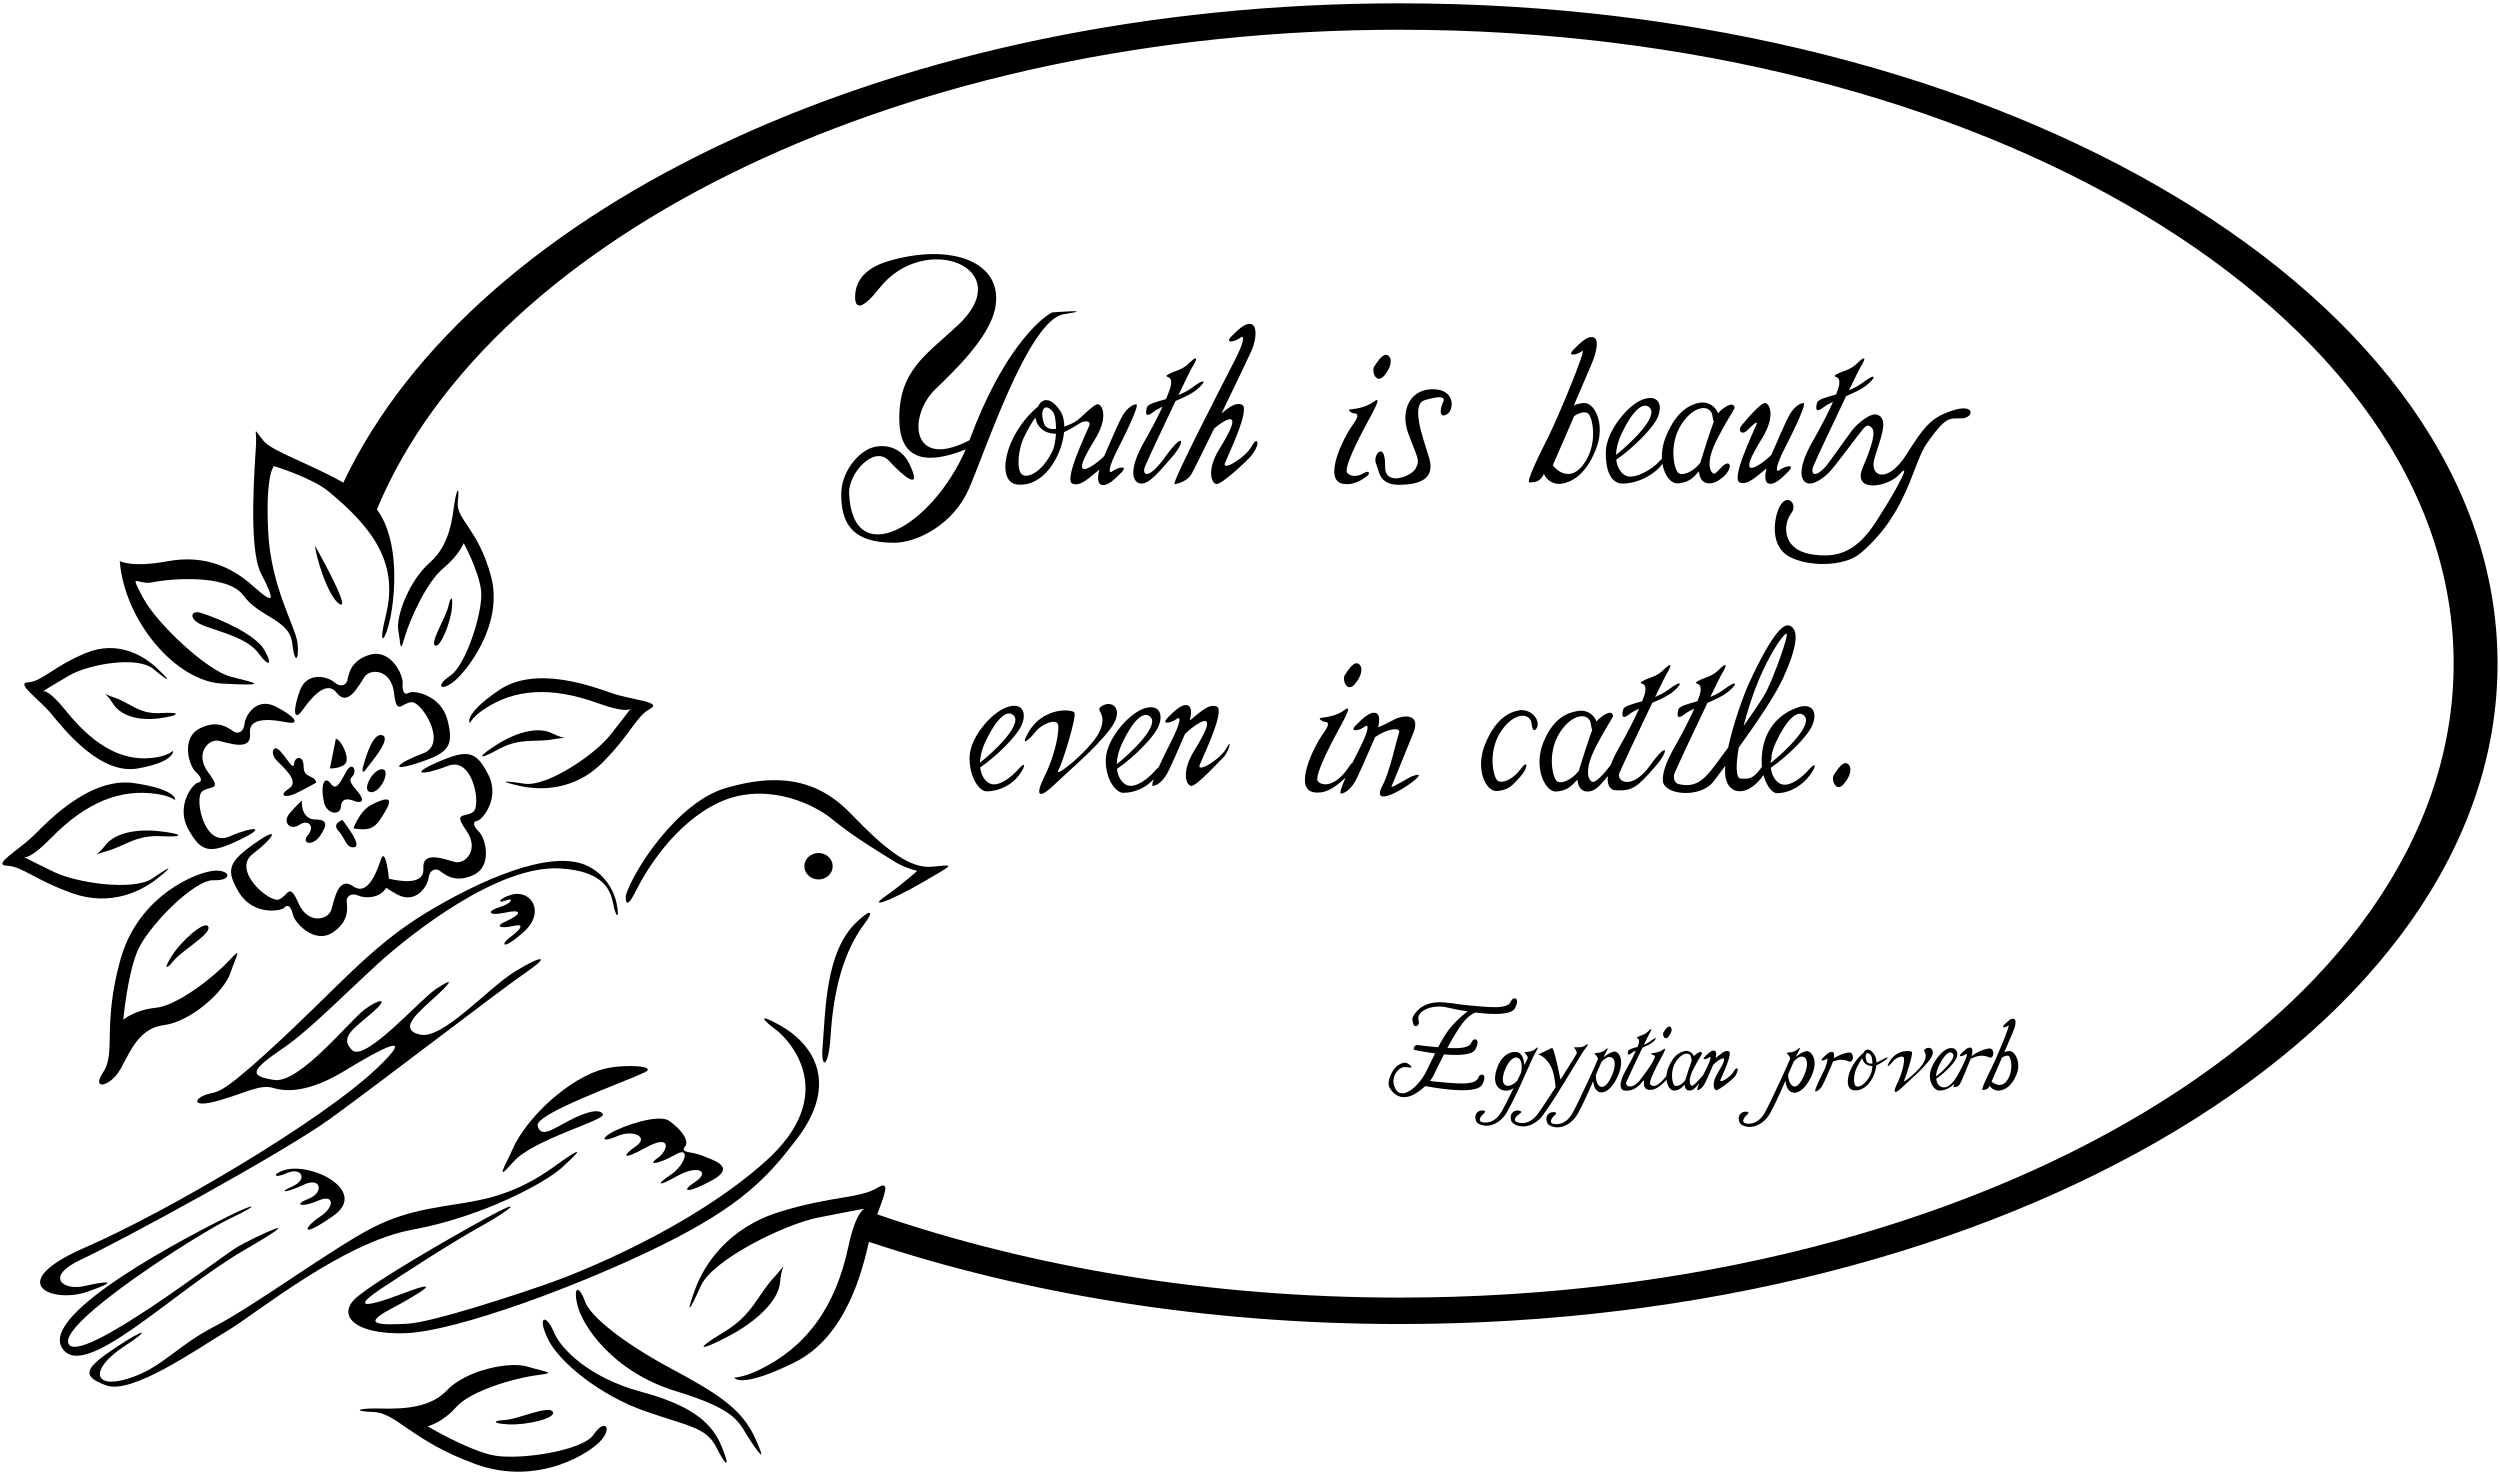 <?xml version="1.0" encoding="UTF-8"?>
<svg xmlns="http://www.w3.org/2000/svg" xmlns:xlink="http://www.w3.org/1999/xlink" width="514pt" height="303pt" viewBox="0 0 514 303" version="1.1">
<g id="surface1">
<path style=" stroke:none;fill-rule:nonzero;fill:rgb(0%,0%,0%);fill-opacity:1;" d="M 10.625 146.863 C 13.297 150.098 20.652 159.371 28.34 157.996 C 36.031 156.625 35.59 154.355 35.59 154.355 C 35.59 154.355 34.656 155.242 32.461 155.652 C 25.934 156.879 19.816 153.914 13.613 146.211 C 10.133 141.891 9.031 142.031 8.809 142.133 C 9.07 141.969 10.598 141.008 14.195 138.898 C 18.18 136.566 28.246 134.797 31.543 137.543 C 34.84 140.289 35.457 140.438 32.445 137.539 C 29.57 134.77 24.18 131.539 17.59 134.285 C 11 137.035 8.566 140.137 5.82 140.273 C 3.074 140.41 7.953 143.633 10.625 146.863 "/>
<path style=" stroke:none;fill-rule:nonzero;fill:rgb(0%,0%,0%);fill-opacity:1;" d="M 33.082 146.609 C 28.551 146.887 26.871 144.539 23.398 143.383 C 20.652 142.469 21.586 142.059 23.23 144.664 C 24.879 147.273 28.645 148.227 32.734 147.688 C 36.824 147.152 37.613 146.336 33.082 146.609 "/>
<path style=" stroke:none;fill-rule:nonzero;fill:rgb(0%,0%,0%);fill-opacity:1;" d="M 32.367 180.613 C 35.859 177.836 35.145 177.98 31.316 180.609 C 27.488 183.242 15.793 181.547 11.168 179.309 C 6.988 177.289 5.215 176.371 4.91 176.211 C 5.168 176.312 6.445 176.441 10.488 172.305 C 17.695 164.922 24.801 162.086 32.383 163.258 C 34.934 163.652 36.02 164.5 36.02 164.5 C 36.02 164.5 36.531 162.328 27.598 161.012 C 18.664 159.695 10.125 168.578 7.02 171.68 C 3.914 174.777 -1.754 177.863 1.438 177.992 C 4.629 178.125 7.453 181.098 15.109 183.73 C 22.766 186.359 29.027 183.266 32.367 180.613 "/>
<path style=" stroke:none;fill-rule:nonzero;fill:rgb(0%,0%,0%);fill-opacity:1;" d="M 32.699 170.891 C 27.949 170.375 23.578 171.285 21.664 173.785 C 19.75 176.285 18.668 175.891 21.855 175.016 C 25.891 173.906 27.84 171.66 33.105 171.922 C 38.367 172.184 37.449 171.402 32.699 170.891 "/>
<path style=" stroke:none;fill-rule:nonzero;fill:rgb(0%,0%,0%);fill-opacity:1;" d="M 125.816 142.52 C 121.676 141.078 110.121 136.789 102.648 141.859 C 95.176 146.926 96.582 148.66 96.582 148.66 C 96.582 148.66 97.191 147.426 99.316 145.961 C 105.633 141.609 113.266 141.078 122.965 144.59 C 128.406 146.562 129.5 145.887 129.688 145.684 C 129.484 145.961 128.285 147.555 125.402 151.195 C 122.207 155.219 112.414 161.832 107.82 161.125 C 103.23 160.422 102.523 160.602 106.875 161.586 C 111.035 162.52 118.02 162.586 123.77 156.887 C 129.523 151.188 130.773 147.285 133.59 145.777 C 136.406 144.273 129.961 143.961 125.816 142.52 "/>
<path style=" stroke:none;fill-rule:nonzero;fill:rgb(0%,0%,0%);fill-opacity:1;" d="M 113.91 151.973 C 117.16 151.379 116.355 152.199 113.547 150.781 C 110.734 149.363 106.402 150.445 102.348 152.973 C 98.293 155.5 97.809 156.605 102.434 154.078 C 107.059 151.555 109.789 152.73 113.91 151.973 "/>
<path style=" stroke:none;fill-rule:nonzero;fill:rgb(0%,0%,0%);fill-opacity:1;" d="M 54.293 133.543 C 52.508 130.523 45.621 127.367 41.25 125.992 C 39.227 125.355 38.418 127.41 42.266 128.785 C 46.109 130.16 51 131.348 53.195 134.367 C 55.395 137.391 56.082 136.566 54.293 133.543 "/>
<path style=" stroke:none;fill-rule:nonzero;fill:rgb(0%,0%,0%);fill-opacity:1;" d="M 69.848 124.203 C 72.32 125.578 64.805 112.258 64.805 112.258 C 64.719 113.633 67.375 122.832 69.848 124.203 "/>
<path style=" stroke:none;fill-rule:nonzero;fill:rgb(0%,0%,0%);fill-opacity:1;" d="M 92.195 124.617 C 91.719 126.84 88.352 132.172 89.449 132.719 C 90.547 133.27 92.629 127.973 92.906 125.09 C 93.18 122.207 92.609 122.695 92.195 124.617 "/>
<path style=" stroke:none;fill-rule:nonzero;fill:rgb(0%,0%,0%);fill-opacity:1;" d="M 93.434 103.469 C 93.02 106.215 92.609 111.977 88.352 115.684 C 84.094 119.391 81.344 126.816 81.895 129.699 C 82.441 132.586 82.203 134.461 83.148 131.188 C 84.309 127.172 87.777 119.645 91.07 116.898 C 94.367 114.152 95.344 111.676 95.344 111.676 C 95.344 111.676 98.438 117.328 98.914 121.453 C 99.391 125.574 95.832 136.723 92.609 138.902 C 89.383 141.086 90.688 142.195 93.293 140.137 C 95.906 138.074 103.578 128.457 100.973 118.57 C 98.363 108.684 93.711 106.848 94.125 103.141 C 94.535 99.434 93.844 100.723 93.434 103.469 "/>
<path style=" stroke:none;fill-rule:nonzero;fill:rgb(0%,0%,0%);fill-opacity:1;" d="M 35.398 196.414 C 33.445 199.465 34.215 199.371 35.707 197.523 C 37.43 195.387 43.426 192.074 42.836 190.559 C 42.246 189.043 37.348 193.363 35.398 196.414 "/>
<path style=" stroke:none;fill-rule:nonzero;fill:rgb(0%,0%,0%);fill-opacity:1;" d="M 24.77 197.266 C 21.043 210.609 23.832 216.465 21.273 220.34 C 18.715 224.215 22.266 223.402 24.246 220.617 C 26.23 217.836 27.812 211.539 33.582 210.789 C 39.348 210.035 46.078 203.84 47.34 200.121 C 48.605 196.402 49.922 194.465 47.18 197.41 C 43.812 201.031 36.426 206.758 32.035 207.199 C 27.645 207.641 25.352 209.66 25.352 209.66 C 25.352 209.66 26.145 200.73 28.207 195.664 C 30.27 190.598 39.898 180.832 43.891 180.977 C 47.887 181.117 47.461 178.797 44.055 179.02 C 40.645 179.238 28.496 183.926 24.77 197.266 "/>
<path style=" stroke:none;fill-rule:nonzero;fill:rgb(0%,0%,0%);fill-opacity:1;" d="M 71.09 156.871 C 71.871 155.695 70.148 152.035 69.047 151.898 L 67.828 157.996 C 67.828 157.996 70.309 158.047 71.09 156.871 "/>
<path style=" stroke:none;fill-rule:nonzero;fill:rgb(0%,0%,0%);fill-opacity:1;" d="M 78.633 151.18 C 76.711 150.492 75.27 155.449 74.723 157.371 C 74.172 159.293 74.973 158.496 74.973 158.496 C 76.211 156.848 80.555 151.867 78.633 151.18 "/>
<path style=" stroke:none;fill-rule:nonzero;fill:rgb(0%,0%,0%);fill-opacity:1;" d="M 76.164 162.863 C 78.273 163.164 80.473 158.148 78.547 158.148 C 76.625 158.148 74.242 162.59 76.164 162.863 "/>
<path style=" stroke:none;fill-rule:nonzero;fill:rgb(0%,0%,0%);fill-opacity:1;" d="M 79.344 166.582 C 81.266 163.285 78.57 164.309 76.234 165.543 C 73.902 166.781 72.672 170.312 72.672 170.312 C 76.656 171 77.422 169.879 79.344 166.582 "/>
<path style=" stroke:none;fill-rule:nonzero;fill:rgb(0%,0%,0%);fill-opacity:1;" d="M 57.648 154.469 C 56.137 152.82 55.52 154.906 56.801 156.27 C 58.082 157.637 61.758 160.617 59.422 162.129 C 57.086 163.641 58.719 164.113 60.781 163.137 C 62.848 162.16 65.016 160.902 65.016 160.902 C 64.738 159.258 62.43 160.117 62.43 157.645 C 62.43 155.172 60.605 155.484 60.469 156.996 C 60.332 158.508 59.16 156.113 57.648 154.469 "/>
<path style=" stroke:none;fill-rule:nonzero;fill:rgb(0%,0%,0%);fill-opacity:1;" d="M 59.562 167.199 C 57.914 169.121 59.754 170.828 61.539 169.594 C 63.324 168.355 64.836 169.867 63.324 171.652 C 61.812 173.438 64.258 174.09 65.77 171.895 C 67.277 169.695 67.445 168.492 64.836 168.492 C 62.227 168.492 61.906 165.504 62.109 164.578 C 62.109 164.578 61.211 165.277 59.562 167.199 "/>
<path style=" stroke:none;fill-rule:nonzero;fill:rgb(0%,0%,0%);fill-opacity:1;" d="M 69.539 170.758 C 70.898 172.195 71.184 174.469 72.832 174.191 C 74.48 173.918 71.23 169.676 70.406 168.578 C 70.406 168.578 68.176 169.32 69.539 170.758 "/>
<path style=" stroke:none;fill-rule:nonzero;fill:rgb(0%,0%,0%);fill-opacity:1;" d="M 61.641 142.023 C 60.133 146.145 60.406 148.477 62.191 146.008 C 63.406 144.32 66.891 139.422 69.227 142.445 C 71.562 145.465 73.727 140.926 74.961 139.141 C 76.199 137.355 80.457 137.629 81.004 142.438 C 81.555 147.242 82.473 144.586 84.574 144.359 C 86.676 144.133 92.215 152.965 86.996 154.887 C 81.777 156.812 79.633 158.914 85.949 156.855 C 92.266 154.797 93.383 153.422 92.012 148.066 C 90.637 142.711 84.848 141.887 84.027 142.438 C 83.203 142.984 82.652 142.297 82.789 140.512 C 82.926 138.727 80.316 133.371 76.059 134.609 C 71.805 135.844 71.668 139.004 71.391 139.965 C 71.117 140.926 69.941 141.355 68.707 140.254 C 67.469 139.156 63.152 137.902 61.641 142.023 "/>
<path style=" stroke:none;fill-rule:nonzero;fill:rgb(0%,0%,0%);fill-opacity:1;" d="M 40.648 160.934 C 39.672 161.102 36.039 165.68 38.723 170.512 C 41.41 175.344 43.168 175.57 49.168 172.723 C 55.172 169.875 52.168 169.824 47.055 172.016 C 41.945 174.211 39.895 163.988 41.574 162.707 C 43.254 161.426 45.75 162.723 42.844 158.855 C 39.938 154.988 42.84 151.859 44.965 152.309 C 47.09 152.754 51.781 154.562 51.398 150.762 C 51.016 146.961 56.914 148.121 58.957 148.508 C 61.953 149.074 60.547 147.191 56.617 145.238 C 52.688 143.289 50.414 147.168 50.273 148.812 C 50.129 150.461 48.98 150.961 48.121 150.449 C 47.262 149.941 44.988 147.742 41.047 149.773 C 37.109 151.805 38.898 157.484 40.223 158.688 C 41.551 159.891 41.625 160.766 40.648 160.934 "/>
<path style=" stroke:none;fill-rule:nonzero;fill:rgb(0%,0%,0%);fill-opacity:1;" d="M 98.137 168.754 C 99.117 168.617 102.906 164.164 100.383 159.242 C 97.863 154.324 96.113 154.035 90.02 156.68 C 83.922 159.324 86.926 159.477 92.109 157.457 C 97.289 155.438 98.996 165.727 97.273 166.949 C 95.551 168.172 93.098 166.789 95.871 170.754 C 98.648 174.719 95.641 177.746 93.531 177.227 C 91.422 176.711 86.793 174.746 87.047 178.555 C 87.281 182.066 82.328 181.188 79.961 180.672 C 79.973 180.578 79.277 173.863 78.297 176.754 C 77.629 178.719 75.742 184.43 72.621 182.227 C 69.5 180.027 68.77 185.004 68.113 187.074 C 67.457 189.145 63.309 190.137 61.367 185.703 C 59.43 181.27 59.332 184.082 57.391 184.918 C 55.449 185.75 47.555 178.941 51.977 175.566 C 56.395 172.191 57.828 169.551 52.398 173.379 C 46.969 177.207 46.305 178.848 49.191 183.562 C 52.082 188.277 57.855 187.359 58.48 186.594 C 59.105 185.824 59.836 186.32 60.227 188.066 C 60.621 189.812 64.695 194.16 68.398 191.727 C 72.102 189.293 71.305 186.234 71.281 185.234 C 71.262 184.234 72.262 183.48 73.766 184.164 C 74.973 184.715 78.098 184.77 79.41 182.512 C 80.008 182.945 80.758 183.414 81.645 183.895 C 85.508 185.98 87.91 182.18 88.105 180.539 C 88.305 178.898 89.469 178.438 90.312 178.977 C 91.156 179.516 93.352 181.789 97.359 179.895 C 101.363 177.996 99.77 172.258 98.484 171.012 C 97.199 169.766 97.156 168.887 98.137 168.754 "/>
<path style=" stroke:none;fill-rule:nonzero;fill:rgb(0%,0%,0%);fill-opacity:1;" d="M 66.566 164.766 C 67.102 167.535 69.949 167.664 70.07 165.973 C 70.191 164.281 71.16 164.039 72.73 164.645 C 74.301 165.246 75.148 164.766 73.695 162.953 C 72.246 161.141 71.52 160.535 72.488 159.566 C 73.453 158.602 72.488 156.426 71.281 158.48 C 70.07 160.535 69.227 162.832 68.016 161.141 C 66.809 159.445 65.84 161.02 66.566 164.766 "/>
<path style=" stroke:none;fill-rule:nonzero;fill:rgb(0%,0%,0%);fill-opacity:1;" d="M 171.203 178.098 C 171.203 176.594 169.898 175.379 168.289 175.379 C 166.68 175.379 165.375 176.594 165.375 178.098 C 165.375 179.598 166.68 180.816 168.289 180.816 C 169.898 180.816 171.203 179.598 171.203 178.098 "/>
<path style=" stroke:none;fill-rule:nonzero;fill:rgb(0%,0%,0%);fill-opacity:1;" d="M 149.199 162.027 C 139.312 164.914 130.27 178.867 128.672 184.078 C 128.672 184.078 128.328 187.984 130.66 183.312 C 132.996 178.645 138.762 169.309 147.688 165.051 C 156.617 160.793 166.504 164.637 171.172 168.484 C 175.84 172.328 181.336 175.488 183.668 176.996 C 186.004 178.508 188.586 179.047 188.586 179.047 C 188.586 179.047 185.73 181.664 182.02 184.277 C 178.312 186.887 182.844 185.375 189.711 181.391 C 196.578 177.41 196.164 177.785 191.633 178.199 C 187.102 178.609 182.227 174.871 174.879 167.246 C 167.535 159.625 159.09 159.145 149.199 162.027 "/>
<path style=" stroke:none;fill-rule:nonzero;fill:rgb(0%,0%,0%);fill-opacity:1;" d="M 170.762 213.113 C 171.355 203.602 173.391 195.676 177.84 189.77 C 179.699 187.301 179.109 186.719 176.09 189.605 C 169.672 195.73 169.742 207.715 169.113 215.449 C 168.754 219.844 170.348 219.707 170.762 213.113 "/>
<path style=" stroke:none;fill-rule:nonzero;fill:rgb(0%,0%,0%);fill-opacity:1;" d="M 142.93 242.992 C 139.77 245.055 141.234 245.523 146.453 242.641 C 151.672 239.754 146.18 238.383 144.258 237.559 C 142.336 236.734 139.727 237.09 140.824 235.773 C 141.918 234.457 139.664 231.844 137.527 230.418 C 135.391 228.992 128.156 231.391 125.441 233.027 C 123.664 234.098 123.797 234.949 126.953 233.574 C 130.113 232.203 133.516 233.719 130.77 235.641 C 128.023 237.562 127.613 238.801 132.859 235.91 C 138.105 233.02 137.48 236.512 135.168 238.121 C 132.855 239.73 135.551 239.297 138.836 237.395 C 142.117 235.488 140.859 239.551 137.977 241.473 C 135.09 243.395 134.801 244.285 139.195 241.812 C 143.59 239.34 146.09 240.934 142.93 242.992 "/>
<path style=" stroke:none;fill-rule:nonzero;fill:rgb(0%,0%,0%);fill-opacity:1;" d="M 132.488 220.508 C 135.418 219.113 128.363 218.754 124.383 219.715 C 117.109 221.469 108.188 229.82 105.355 236.336 C 103.984 239.492 101.461 243.516 105.582 238.844 C 109.699 234.176 124.777 230.281 123.953 229.043 C 123.129 227.809 120.203 228.699 116.801 230.504 C 113.398 232.309 111.227 233.953 110.539 231.484 C 109.855 229.012 128.391 222.461 132.488 220.508 "/>
<path style=" stroke:none;fill-rule:nonzero;fill:rgb(0%,0%,0%);fill-opacity:1;" d="M 83.148 274.113 C 93.723 273.84 119.812 264.062 136.152 255.961 C 152.496 247.855 157.805 242.078 163.828 234.18 C 172.73 222.52 167.023 214.5 160.324 210.781 C 155.379 208.031 157.035 209.875 159.504 211.699 C 162.199 213.695 172.906 224.906 157.387 238.773 C 141.867 252.645 118.84 261.738 112.992 263.793 C 107.012 265.895 89.051 271.891 83.695 272.164 C 78.34 272.438 74.168 272.434 80.074 269.277 C 85.977 266.117 92.016 262.465 82.949 265.898 C 73.887 269.328 72.895 268.57 78.594 264.801 C 84.297 261.027 92.914 255.434 99.094 252.004 C 105.273 248.57 108.141 245.934 99.902 250.465 C 91.66 255 77.652 263.102 73.398 266.672 C 69.141 270.242 72.574 274.391 83.148 274.113 "/>
<path style=" stroke:none;fill-rule:nonzero;fill:rgb(0%,0%,0%);fill-opacity:1;" d="M 138.078 281.43 C 128.328 276.211 121.363 270.719 120.266 267.559 C 119.164 264.402 117.754 264.199 118.715 268.32 C 119.676 272.438 125.887 282.027 138.93 286.012 C 151.977 289.992 151.809 292.488 154.281 296.195 C 156.754 299.902 157.301 300.18 155.242 295.645 C 152.594 289.816 147.828 286.648 138.078 281.43 "/>
<path style=" stroke:none;fill-rule:nonzero;fill:rgb(0%,0%,0%);fill-opacity:1;" d="M 131.762 286.133 C 121.051 283.246 115.281 277.27 113.906 273.949 C 112.258 269.969 110.348 270.547 112.68 275.352 C 115.016 280.156 123.508 286.961 132.57 290.117 C 141.633 293.277 145.219 293.449 147.277 297.57 C 149.336 301.688 150.266 302 148.344 297.332 C 146.422 292.664 142.473 289.016 131.762 286.133 "/>
<path style=" stroke:none;fill-rule:nonzero;fill:rgb(0%,0%,0%);fill-opacity:1;" d="M 17.918 265.598 C 25.062 263.125 21.754 263.395 17.371 264.41 C 12.984 265.426 9.035 262.504 16.727 258.934 C 24.418 255.363 58.016 237.145 67.902 230.004 C 77.789 222.863 102.758 203.617 107.977 200.047 C 113.195 196.477 111.738 196.184 106.012 199.656 C 100.285 203.133 91.027 213.848 86.305 212.703 C 81.582 211.559 86.238 207.949 89.809 204.656 C 93.379 201.359 92.898 201.168 89.602 203.363 C 86.305 205.562 75.012 218.488 72.391 215.906 C 69.77 213.324 72.551 211.609 76.395 208.312 C 80.242 205.016 78.066 205.285 75.043 207.484 C 72.023 209.68 61.586 222.863 56.367 222.039 C 51.148 221.215 51.426 220.117 58.289 215.449 C 63.598 211.84 71.57 203.703 77.648 198.188 C 84.598 191.883 102.414 177.805 115.145 178.555 C 124.48 179.102 125.578 183.312 126.129 186.062 C 126.68 188.809 127.43 189.02 126.77 185.695 C 126.328 183.469 124.562 179.719 120.543 177.918 C 112.797 174.453 97.871 181.496 87.938 187.469 C 75.746 194.793 69.402 203.258 54.566 216.699 C 44.809 225.539 44.832 224.238 42.359 225.062 C 39.891 225.887 39.262 227.906 45.027 226.258 C 50.797 224.609 53.461 222.867 56.207 223.691 C 58.953 224.516 63.602 224.598 70.926 220.117 C 78.246 215.637 85.875 211.609 77.664 219.477 C 66.266 230.398 34.551 249.051 17.523 256.469 C 0.492 263.883 10.777 268.07 17.918 265.598 "/>
<path style=" stroke:none;fill-rule:nonzero;fill:rgb(0%,0%,0%);fill-opacity:1;" d="M 104.707 192.836 C 103.059 194.027 103.059 195.676 107.637 191.645 C 112.215 187.617 109.273 182.809 105.164 183.953 C 102.66 184.652 102.051 185.879 103.973 185.145 C 105.898 184.414 105.164 185.785 102.691 186.52 C 100.223 187.25 100.039 188.441 103.973 187.617 C 107.91 186.793 106.723 188.258 104.156 189.355 C 101.594 190.453 102.785 191.004 105.621 190.363 C 108.461 189.723 106.355 191.645 104.707 192.836 "/>
<path style=" stroke:none;fill-rule:nonzero;fill:rgb(0%,0%,0%);fill-opacity:1;" d="M 115.508 240.074 C 121.461 234.676 117.797 237.055 114.137 239.711 C 110.473 242.363 105.621 245.293 98.48 246.758 C 91.34 248.223 84.691 248.316 76.727 252.344 C 68.762 256.371 52.34 268.457 44.191 272.668 C 36.043 276.879 33.391 281.273 26.246 283.469 C 19.105 285.668 18.375 281.457 25.699 276.695 C 31 273.25 30.094 272.852 23.777 277.062 C 17.461 281.273 16.543 282.922 21.852 284.844 C 27.164 286.766 40.574 277.301 46.707 273.641 C 52.844 269.977 70.352 255.469 84.816 252.816 C 99.281 250.16 112.102 243.168 115.508 240.074 "/>
<path style=" stroke:none;fill-rule:nonzero;fill:rgb(0%,0%,0%);fill-opacity:1;" d="M 160.398 263.531 C 160.695 259.707 162.242 259.258 159.238 262.512 C 155.438 266.633 154.906 270.242 148.645 273.992 C 142.383 277.746 144.035 277.789 149.898 274.664 C 155.758 271.539 160.102 267.352 160.398 263.531 "/>
<path style=" stroke:none;fill-rule:nonzero;fill:rgb(0%,0%,0%);fill-opacity:1;" d="M 103.812 291.949 C 101.441 292.078 100.922 292.648 104.535 292.848 C 108.152 293.051 114.52 291.602 113.637 290.238 C 112.75 288.875 106.555 291.797 103.812 291.949 "/>
<path style=" stroke:none;fill-rule:nonzero;fill:rgb(0%,0%,0%);fill-opacity:1;" d="M 122.027 294.984 C 119.809 298.309 106.254 300.406 100.938 299.117 C 95.625 297.828 87.914 293.254 87.914 293.254 C 87.914 293.254 90.895 292.574 93.82 289.27 C 96.746 285.965 105.711 283.32 110.613 282.707 C 114.609 282.203 112.27 282.141 108.512 280.992 C 104.754 279.84 95.793 281.68 91.812 285.918 C 87.828 290.156 80.586 289.598 77.168 289.578 C 73.75 289.562 72.227 290.129 76.867 290.316 C 81.508 290.508 84.629 296.191 97.629 300.973 C 110.629 305.75 121.539 298.633 123.711 295.996 C 125.879 293.363 124.246 291.66 122.027 294.984 "/>
<path style=" stroke:none;fill-rule:nonzero;fill:rgb(0%,0%,0%);fill-opacity:1;" d="M 48.895 256.316 C 45.418 258.328 16.703 280.586 14.141 276.375 C 11.578 272.164 41.207 253.387 47.43 250.457 C 53.656 247.527 52.738 247.16 46.883 250.09 C 39.559 253.75 8.328 269.754 12.723 277.078 C 17.117 284.402 35.344 265.652 50.176 257.047 C 65.008 248.441 52.375 254.301 48.895 256.316 "/>
<path style=" stroke:none;fill-rule:nonzero;fill:rgb(0%,0%,0%);fill-opacity:1;" d="M 65.797 250.145 C 62.684 252.16 61.219 255.09 68.543 249.965 C 75.867 244.836 63.902 238.754 58.289 240.625 C 56.094 241.355 56.094 242.457 59.023 241.176 C 61.953 239.895 63.418 242.457 60.121 243.922 C 56.824 245.387 59.023 245.203 62.504 243.555 C 65.98 241.906 66.715 245.203 63.418 246.484 C 60.121 247.766 62.137 248.316 65.43 246.852 C 68.727 245.387 68.91 248.133 65.797 250.145 "/>
<path style=" stroke:none;fill-rule:nonzero;fill:rgb(0%,0%,0%);fill-opacity:1;" d="M 287.746 0.684 C 184.527 0.684 97.496 42.348 70.59 99.234 C 64.074 95.5 55.902 92.773 54.195 90.66 C 51.859 87.777 52.785 88.09 52.648 91.246 C 52.508 94.406 50.91 112.527 53.656 117.883 C 56.402 123.238 56.73 124.711 52.086 120.539 C 47.438 116.371 41.801 114.031 34.383 115.402 C 26.969 116.777 24.617 115.336 24.617 115.336 C 25.605 127.691 36.141 140.047 45.645 140.547 C 56.082 141.098 52.219 140.355 47.414 139.117 C 42.609 137.883 32.215 128.258 29.332 122.766 C 26.449 117.273 28.211 120.402 31.367 119.719 C 34.527 119.031 46.738 117.891 50.035 122.422 C 53.332 126.953 59.512 127.363 60.062 132.172 C 60.613 136.977 61.574 135.605 61.16 132.172 C 60.75 128.738 55.676 120.773 55.125 109.102 C 54.574 97.426 56.32 95.824 56.32 95.824 C 56.32 95.824 64.102 98.195 67.547 101.035 C 76.84 108.699 81.961 115.922 79.344 126.469 C 77.559 133.656 79.289 131.758 80.25 127.09 C 81.16 122.656 82.309 111.18 77.488 104.742 C 101.039 48.082 186.238 6.113 287.746 6.113 C 407.438 6.113 504.469 64.469 504.469 136.449 C 504.469 208.43 407.438 266.785 287.746 266.785 C 248.672 266.785 212.02 260.559 180.363 249.676 C 181.805 245.762 183.176 242.52 180.477 244.168 C 176.703 246.469 171.184 245.805 160.363 249.133 C 149.543 252.465 144.691 260.152 142.871 265.203 C 140.965 270.488 141.68 269.809 144.078 264.406 C 146.48 259.004 161.238 251.719 168.27 250.32 C 174.598 249.062 177.348 248.582 177.836 248.496 C 177.465 248.598 175.891 249.445 174.391 256.438 C 171.719 268.906 165.703 276.996 156.082 281.648 C 152.844 283.215 150.949 283.234 150.949 283.234 C 150.949 283.234 152.016 285.684 163.305 280.137 C 173.992 274.887 177.301 261.254 178.652 255.324 C 210.988 266.082 248.172 272.219 287.746 272.219 C 412.422 272.219 513.496 211.43 513.496 136.449 C 513.496 61.469 412.422 0.684 287.746 0.684 "/>
<path style=" stroke:none;fill-rule:nonzero;fill:rgb(0%,0%,0%);fill-opacity:1;" d="M 234.637 99.422 C 236.312 99.504 238.418 96.902 241.098 93.805 C 243.777 90.711 243.418 88.57 239.672 93.797 C 235.926 99.027 234.742 97.586 235.41 95.91 C 235.82 94.887 239.027 88.016 241.699 82.434 C 243.258 81.762 244.809 81.066 245.773 80.332 C 247.867 78.742 248.367 77.234 245.02 79.746 C 244.199 80.363 243.254 80.832 242.285 81.215 C 243.734 78.203 244.934 75.77 245.297 75.188 C 246.344 73.496 246.031 73.125 244.602 74.555 C 242.926 76.23 241.777 76.062 240.164 76.984 C 239.578 77.32 239.828 77.402 240.246 77.57 C 240.664 77.738 240.875 78.223 240.75 79.16 C 240.695 79.559 240.359 80.566 239.715 82.066 C 237.695 82.648 236.02 83.031 235.809 83.766 C 235.477 84.938 235.477 86.027 237.148 84.688 C 237.59 84.336 238.254 83.977 239.023 83.609 C 238.148 85.496 236.926 87.895 235.328 90.68 C 231.73 96.961 232.965 99.336 234.637 99.422 "/>
<path style=" stroke:none;fill-rule:nonzero;fill:rgb(0%,0%,0%);fill-opacity:1;" d="M 210.078 149 C 211.164 146.406 210.105 144.312 207.008 145.398 C 203.91 146.488 199.434 151.496 199.348 155.68 C 199.266 159.867 201.383 162.699 202.812 162.699 C 205.488 162.699 208.086 161.359 209.594 159.27 C 211.098 157.176 210.727 156.578 209.34 158.18 C 207.953 159.781 205.32 161.863 203.562 161.109 C 202.594 160.695 201.73 159.535 201.527 157.785 C 204.812 155.535 209.066 151.414 210.078 149 Z M 201.484 156.805 C 201.516 155.559 201.848 154.082 202.645 152.402 C 204.902 147.633 206.848 146.273 207.934 146.777 C 211.23 148.297 203.812 155.023 201.484 156.805 "/>
<path style=" stroke:none;fill-rule:nonzero;fill:rgb(0%,0%,0%);fill-opacity:1;" d="M 276.246 99.496 C 278.012 99.738 279.555 99.055 281.137 97.824 C 281.727 97.363 281.465 96.645 280.523 97.215 C 278.988 98.141 277.648 97.965 276.996 97.234 C 276.203 96.34 279.164 90.402 281.352 86.438 C 283.539 82.469 283.695 81.637 282.355 82.645 C 281.016 83.648 279.086 84.031 277.668 84.176 C 276.828 84.258 278.004 85.012 278.504 85.012 C 279.008 85.012 279.594 85.348 278.215 87.211 C 276.148 90 271.82 98.887 276.246 99.496 "/>
<path style=" stroke:none;fill-rule:nonzero;fill:rgb(0%,0%,0%);fill-opacity:1;" d="M 285.363 73.082 C 284.441 72.496 283.414 74.031 282.551 75.336 C 281.898 76.32 282.973 79.109 284.562 77.266 C 286.152 75.426 286.285 73.668 285.363 73.082 "/>
<path style=" stroke:none;fill-rule:nonzero;fill:rgb(0%,0%,0%);fill-opacity:1;" d="M 284.785 95.98 C 284.887 90.367 282.059 93.555 282.941 95.395 C 283.586 96.727 283.379 99.773 287.848 99.68 C 291.867 99.598 295.211 98.516 293.785 93.992 C 292.363 89.473 290.059 83.086 292.988 82.25 C 295.918 81.41 297.344 81.41 296.672 82.754 C 296.004 84.09 295.855 86.242 297.594 85.098 C 298.93 84.215 299.156 80.391 295.223 80.055 C 289.977 79.609 287.773 84.324 289.551 89.152 C 291.309 93.926 292.066 94.559 291.062 96.316 C 290.059 98.074 284.711 99.984 284.785 95.98 "/>
<path style=" stroke:none;fill-rule:nonzero;fill:rgb(0%,0%,0%);fill-opacity:1;" d="M 241.504 99.527 C 242.344 99.445 244.086 98.883 244.926 97.543 C 245.273 96.984 247.305 92.871 249.629 88.105 C 251.059 86.879 252.629 85.984 253.094 86.215 C 253.762 86.551 253.367 87.984 250.691 92.336 C 248.012 96.691 249.074 99.359 250.078 99.527 C 251.082 99.695 256.203 94.934 257.16 93.805 C 259.285 91.305 258.617 89.398 257.359 91.742 C 256.105 94.086 251.047 97.117 251.887 95.109 C 252.723 93.098 257.109 83.961 255.352 83.207 C 254.082 82.664 252.672 83.73 251.145 84.992 C 253.98 79.148 256.809 73.246 257.297 72.145 C 258.281 69.922 258.551 67.078 257.297 66.656 C 256.039 66.238 254.434 67.922 253.215 69.129 C 251.637 70.695 253.871 70.309 254.961 69.473 C 256.047 68.637 255.711 70.488 253.953 73.922 C 252.195 77.352 240.668 99.609 241.504 99.527 "/>
<path style=" stroke:none;fill-rule:nonzero;fill:rgb(0%,0%,0%);fill-opacity:1;" d="M 312.316 146.051 C 310.391 146.383 307.543 147.652 305.367 152.926 C 303.191 158.199 305.531 162.887 307.875 162.637 C 310.219 162.383 310.887 161.547 312.562 159.703 C 314.238 157.863 314.238 155.938 312.645 158.113 C 311.055 160.289 308.879 161.129 307.957 160.543 C 307.035 159.957 305.824 154.699 308.508 150.52 C 311.188 146.34 314.656 146.395 314.906 148.82 C 315.156 151.25 316.184 149.684 316.164 148.906 C 316.121 147.199 314.242 145.715 312.316 146.051 "/>
<path style=" stroke:none;fill-rule:nonzero;fill:rgb(0%,0%,0%);fill-opacity:1;" d="M 381.129 224.164 C 383.801 224.441 385.555 221.391 385.773 219.008 C 386.059 218.914 386.355 218.777 386.664 218.586 C 389.125 217.066 387.938 217.273 387.035 217.848 C 386.715 218.047 386.266 218.281 385.797 218.457 C 385.789 217.855 385.676 217.328 385.434 216.945 C 384.59 215.609 383.645 215.41 383.137 216.453 C 383.137 216.449 383.137 216.449 383.137 216.449 C 379.762 219.27 378.922 223.934 381.129 224.164 Z M 384.609 216.906 C 384.836 217.152 384.961 217.871 384.969 218.668 C 384.414 218.742 383.93 218.637 383.754 218.133 C 383.305 216.879 383.762 215.973 384.609 216.906 Z M 381.707 219.594 C 382.105 218.766 382.523 218.016 382.898 217.535 C 382.984 218.379 383.754 219.211 384.957 219.164 C 384.922 219.816 384.812 220.465 384.609 220.898 C 383.668 222.91 382.168 223.738 381.555 223.285 C 380.938 222.836 381.176 220.699 381.707 219.594 "/>
<path style=" stroke:none;fill-rule:nonzero;fill:rgb(0%,0%,0%);fill-opacity:1;" d="M 328.227 148.332 C 327.789 146.938 326.164 145.863 324.5 146.156 C 322.574 146.488 319.523 147.281 317.348 152.555 C 315.172 157.828 317.715 162.992 320.059 162.738 C 322.191 162.512 322.945 161.789 324.32 160.281 C 324.391 161.449 324.945 162.68 326.254 162.738 C 327.934 162.82 328.887 161.574 330.574 159.566 C 330.34 161.566 331.168 162.438 332.164 162.484 C 335.641 162.66 336.613 161.887 340.504 157.391 C 343.18 154.293 342.988 152.16 339.242 157.391 C 335.492 162.617 332.266 160.648 332.938 158.977 C 333.371 157.891 336.949 150.227 339.703 144.5 C 341.23 143.84 342.746 143.156 343.695 142.438 C 345.789 140.848 346.289 139.34 342.941 141.852 C 342.145 142.445 341.23 142.906 340.289 143.285 C 341.52 140.746 342.5 138.77 342.82 138.254 C 343.871 136.559 343.559 136.191 342.125 137.621 C 340.453 139.297 339.305 139.125 337.688 140.047 C 337.102 140.383 337.355 140.469 337.773 140.633 C 338.191 140.801 338.398 141.285 338.273 142.227 C 338.234 142.527 338.012 143.215 337.633 144.172 C 335.613 144.754 333.941 145.137 333.73 145.867 C 333.398 147.039 333.398 148.129 335.07 146.789 C 335.52 146.434 336.203 146.066 336.992 145.695 C 336.105 147.703 334.75 150.438 332.855 153.746 C 332.066 155.117 331.523 156.293 331.152 157.312 C 329.961 158.883 328.148 160.949 327.406 160.75 C 326.617 160.539 325.512 158.477 328.191 153.367 C 330.871 148.262 331.781 147.504 331.613 147 C 331.211 145.789 329.156 147.285 328.227 148.332 Z M 324.586 158.52 C 323.023 160.461 321.02 161.203 320.145 160.648 C 319.223 160.062 318.012 154.805 320.691 150.625 C 323.375 146.445 326.84 146.496 327.094 148.926 C 327.148 149.488 327.25 149.828 327.367 150.023 C 326.562 152.23 325.117 156.699 324.586 158.52 "/>
<path style=" stroke:none;fill-rule:nonzero;fill:rgb(0%,0%,0%);fill-opacity:1;" d="M 276.516 138.746 C 275.863 139.734 276.938 142.52 278.527 140.676 C 280.117 138.836 280.25 137.078 279.328 136.492 C 278.406 135.906 277.379 137.441 276.516 138.746 "/>
<path style=" stroke:none;fill-rule:nonzero;fill:rgb(0%,0%,0%);fill-opacity:1;" d="M 343.008 213.164 C 343.789 212.262 343.852 211.402 343.402 211.113 C 342.949 210.828 342.445 211.578 342.023 212.219 C 341.703 212.703 342.23 214.066 343.008 213.164 "/>
<path style=" stroke:none;fill-rule:nonzero;fill:rgb(0%,0%,0%);fill-opacity:1;" d="M 270.211 162.906 C 272.543 163.23 274.492 161.918 276.648 159.883 C 275.824 161.762 275.324 163.199 275.738 163.16 C 276.574 163.074 277.617 162.273 278.453 160.934 C 279.293 159.594 281.441 154.434 282.43 152.211 C 282.516 152.012 282.598 151.805 282.68 151.598 C 284.988 149.855 288.145 149.352 287.641 150.684 C 287.109 152.094 285.742 158.723 284.293 161.402 C 280.453 168.484 296.688 157.09 290.113 159.691 C 289.734 159.844 285.887 162.176 286.078 161.734 C 286.859 159.949 288.871 154.816 290.543 150.797 C 292.219 146.777 288.758 146.891 286.746 147.895 C 285.305 148.617 284.32 149.16 283.344 149.535 C 283.684 148.105 283.672 146.863 282.895 146.602 C 281.637 146.184 280.031 147.867 278.812 149.074 C 277.23 150.641 279.469 150.254 280.555 149.418 C 281.645 148.578 281.309 150.434 279.547 153.867 C 279.102 154.738 278.582 155.773 278.066 156.832 C 277.891 156.922 277.664 157.145 277.41 157.551 C 274.855 161.559 272.008 161.824 270.965 160.645 C 270.164 159.75 273.129 153.816 275.316 149.848 C 277.504 145.879 277.66 145.051 276.32 146.055 C 274.98 147.059 273.051 147.445 271.633 147.586 C 270.797 147.672 271.969 148.422 272.469 148.422 C 272.973 148.422 273.559 148.758 272.18 150.621 C 270.113 153.41 265.785 162.297 270.211 162.906 "/>
<path style=" stroke:none;fill-rule:nonzero;fill:rgb(0%,0%,0%);fill-opacity:1;" d="M 379.066 161.215 C 380.66 159.371 380.789 157.613 379.867 157.027 C 378.949 156.441 377.922 157.977 377.055 159.281 C 376.402 160.27 377.477 163.055 379.066 161.215 "/>
<path style=" stroke:none;fill-rule:nonzero;fill:rgb(0%,0%,0%);fill-opacity:1;" d="M 225.754 83.113 C 225.328 83.043 224.25 83.91 223.07 85.012 C 221.461 86.512 221.199 86.832 218.82 87.715 C 218.809 86.488 218.57 85.406 218.074 84.625 C 216.352 81.902 214.422 81.484 213.383 83.617 C 206.496 89.371 204.66 99.148 209.16 99.617 C 214.621 100.188 218.32 93.699 218.773 88.84 C 219.348 88.648 221.863 87.16 222.301 86.855 C 223.434 86.398 224.316 86.645 223.945 87.531 C 223.109 89.543 218.723 98.68 220.48 99.434 C 222.113 100.133 223.98 98.176 226.027 96.551 C 225.645 98.062 225.617 99.398 226.43 99.672 C 227.684 100.09 229.289 98.406 230.512 97.195 C 232.09 95.633 229.855 96.02 228.766 96.855 C 227.68 97.691 228.016 95.84 229.773 92.406 C 231.531 88.977 234.422 83.031 233.582 83.113 C 232.746 83.199 231.703 84 230.867 85.34 C 230.062 86.625 228.055 91.422 227.023 93.77 C 225.441 95.371 223.297 96.703 222.742 96.426 C 222.07 96.09 222.465 94.656 225.145 90.305 C 227.82 85.949 226.758 83.281 225.754 83.113 Z M 216.395 92.699 C 214.469 96.801 211.41 98.492 210.152 97.57 C 208.898 96.648 209.379 92.289 210.469 90.027 C 211.281 88.34 212.133 86.812 212.898 85.836 C 213.074 87.555 214.648 89.258 217.102 89.16 C 217.035 90.488 216.809 91.812 216.395 92.699 Z M 214.641 87.051 C 213.727 84.492 214.664 82.641 216.395 84.547 C 216.852 85.051 217.109 86.531 217.125 88.164 C 215.988 88.32 215.008 88.078 214.641 87.051 "/>
<path style=" stroke:none;fill-rule:nonzero;fill:rgb(0%,0%,0%);fill-opacity:1;" d="M 357.66 99.176 C 359.289 99.875 361.16 97.918 363.203 96.289 C 362.82 97.805 362.797 99.141 363.609 99.41 C 364.863 99.828 366.469 98.148 367.688 96.938 C 369.27 95.371 367.035 95.762 365.945 96.598 C 364.855 97.434 365.195 95.582 366.953 92.148 C 368.711 88.719 371.598 82.773 370.762 82.855 C 369.926 82.941 368.883 83.742 368.047 85.082 C 367.242 86.367 365.234 91.16 364.199 93.512 C 362.621 95.117 360.473 96.445 359.922 96.168 C 359.25 95.832 359.645 94.398 362.32 90.047 C 365 85.691 363.938 83.023 362.934 82.855 C 362.242 82.742 360.078 85.055 358.125 87.391 C 357.121 88.59 358.168 89.559 359.215 88.484 C 360.52 87.145 361.508 86.363 361.125 87.273 C 360.289 89.285 355.902 98.422 357.66 99.176 "/>
<path style=" stroke:none;fill-rule:nonzero;fill:rgb(0%,0%,0%);fill-opacity:1;" d="M 340.848 85.723 C 341.934 83.125 340.875 81.031 337.777 82.121 C 334.68 83.211 330.246 88.684 330.16 92.867 C 330.066 97.551 331.656 99.422 333.578 99.422 C 337.352 99.422 340.785 96.957 341.801 95.336 C 342.207 97.855 343.625 99.531 345.051 99.379 C 347.18 99.152 347.934 98.43 349.312 96.918 C 349.379 98.09 349.938 99.316 351.246 99.379 C 352.344 99.434 353.324 98.922 354.352 98 C 356.539 96.039 355.688 94.051 353.742 96.262 C 353.109 96.98 352.605 97.445 352.398 97.391 C 351.609 97.18 350.504 95.113 353.184 90.008 C 355.859 84.898 356.77 84.145 356.602 83.641 C 356.199 82.43 354.145 83.926 353.219 84.973 C 352.777 83.574 351.156 82.504 349.492 82.797 C 347.566 83.129 344.719 84.395 342.543 89.672 C 341.863 91.32 341.621 92.91 341.688 94.312 C 341.52 94.461 341.336 94.641 341.109 94.898 C 339.723 96.504 336.09 98.586 334.332 97.832 C 333.363 97.414 332.5 96.258 332.297 94.508 C 335.578 92.258 339.836 88.137 340.848 85.723 Z M 345.684 87.266 C 348.363 83.086 351.832 83.137 352.082 85.566 C 352.141 86.129 352.242 86.469 352.359 86.66 C 351.551 88.867 350.105 93.34 349.574 95.156 C 348.012 97.102 346.008 97.844 345.133 97.285 C 344.211 96.699 343 91.441 345.684 87.266 Z M 332.254 93.523 C 332.285 92.277 332.617 90.801 333.41 89.121 C 335.672 84.352 337.613 82.996 338.703 83.496 C 342 85.02 334.582 91.742 332.254 93.523 "/>
<path style=" stroke:none;fill-rule:nonzero;fill:rgb(0%,0%,0%);fill-opacity:1;" d="M 244.887 161.586 C 245.891 161.754 250.543 156.691 251.586 155.641 C 252.625 154.59 253.426 151.453 252.172 153.797 C 250.914 156.145 245.855 159.176 246.695 157.164 C 247.531 155.156 251.918 146.02 250.16 145.266 C 248.527 144.566 246.66 146.523 244.613 148.148 C 244.996 146.637 245.023 145.301 244.211 145.027 C 242.957 144.609 241.352 146.293 240.133 147.504 C 238.551 149.066 240.785 148.68 241.875 147.844 C 242.965 147.008 242.625 148.859 240.867 152.289 C 240.066 153.855 239.031 155.941 238.219 157.742 C 238.02 157.887 237.77 158.121 237.457 158.48 C 236.07 160.082 233.438 162.164 231.68 161.41 C 230.711 160.996 229.848 159.84 229.645 158.086 C 232.93 155.836 237.184 151.715 238.195 149.301 C 239.281 146.707 238.223 144.613 235.125 145.699 C 232.027 146.789 227.434 151.996 227.348 156.18 C 227.266 160.367 229.504 163.004 230.926 163.004 C 233.336 163.004 235.668 161.914 237.211 160.176 C 236.898 161.055 236.797 161.609 237.059 161.586 C 237.895 161.5 238.938 160.699 239.773 159.359 C 240.578 158.074 242.586 153.277 243.617 150.93 C 245.199 149.324 247.348 147.996 247.898 148.273 C 248.57 148.609 248.176 150.039 245.496 154.395 C 242.82 158.746 243.883 161.418 244.887 161.586 Z M 230.762 152.703 C 233.02 147.934 234.965 146.574 236.051 147.078 C 239.348 148.598 231.93 155.324 229.602 157.105 C 229.633 155.855 229.965 154.383 230.762 152.703 "/>
<path style=" stroke:none;fill-rule:nonzero;fill:rgb(0%,0%,0%);fill-opacity:1;" d="M 351.055 144.508 C 352.582 143.848 354.098 143.16 355.047 142.441 C 357.141 140.852 357.641 139.344 354.293 141.855 C 353.496 142.453 352.578 142.91 351.641 143.289 C 352.867 140.75 353.852 138.773 354.172 138.258 C 355.219 136.562 354.906 136.195 353.477 137.625 C 351.801 139.301 350.652 139.133 349.039 140.055 C 348.453 140.387 348.703 140.473 349.121 140.641 C 349.539 140.809 349.75 141.289 349.625 142.23 C 349.586 142.535 349.375 143.203 348.988 144.176 C 346.969 144.758 345.293 145.141 345.082 145.871 C 344.746 147.047 344.746 148.133 346.422 146.797 C 346.871 146.434 347.555 146.07 348.348 145.695 C 347.457 147.703 346.098 150.449 344.203 153.75 C 342.355 156.977 341.781 159.172 341.887 160.559 C 342.113 163.488 349.598 164.191 352.297 160.672 C 352.922 159.855 353.762 158.746 354.727 157.457 C 354.691 157.898 354.668 158.324 354.672 158.715 C 354.715 163.492 359.145 164.258 362.578 159.359 C 363.172 161.539 364.336 163.078 365.34 163.078 C 368.02 163.078 370.641 161.426 372.145 159.336 C 373.652 157.242 373.281 156.645 371.895 158.246 C 370.508 159.848 367.879 161.93 366.117 161.176 C 365.148 160.762 364.285 159.602 364.078 157.852 C 367.363 155.602 371.621 151.48 372.633 149.066 C 373.723 146.469 372.66 144.379 369.562 145.465 C 365.109 147.031 362.305 150.824 362.199 156.152 C 362.188 156.68 362.211 157.176 362.254 157.645 C 360.293 160.527 359.242 160.078 357.895 160.078 C 356.988 160.078 356.773 157.77 357.488 153.695 C 361.004 148.832 364.992 142.984 366.641 139.352 C 369.574 132.906 369.973 129.184 367.793 128.594 C 365.617 128.008 361.645 135.98 359.551 140.582 C 358.418 143.078 356.355 148.801 355.312 153.684 C 354.262 155.137 353.262 156.488 352.434 157.59 C 349.984 160.852 348.141 161.965 345.062 161.184 C 344.164 160.953 343.996 159.703 344.285 158.98 C 344.723 157.895 348.301 150.23 351.055 144.508 Z M 364.051 156.562 C 364.238 156.012 364.297 155.594 364.199 155.449 C 364.371 154.543 364.688 153.547 365.195 152.469 C 367.457 147.695 369.402 146.34 370.488 146.844 C 373.785 148.363 366.367 155.09 364.039 156.871 C 364.043 156.77 364.047 156.668 364.051 156.562 Z M 359.672 145.105 C 362.602 135.812 366.715 130.199 367.301 130.281 C 367.887 130.367 364.707 139.137 363.195 142.113 C 362.582 143.324 360.656 146.18 358.473 149.273 C 358.809 147.98 359.203 146.598 359.672 145.105 "/>
<path style=" stroke:none;fill-rule:nonzero;fill:rgb(0%,0%,0%);fill-opacity:1;" d="M 314.484 99.188 C 315.324 99.105 316.336 99.25 317.172 97.91 C 317.227 97.82 317.316 97.648 317.434 97.414 C 317.934 98.738 319.492 99.73 321.098 99.449 C 323.023 99.117 325.871 97.848 328.047 92.574 C 330.223 87.301 327.883 82.613 325.539 82.863 C 324.715 82.953 324.102 83.121 323.574 83.371 C 325.297 79.348 326.785 75.84 327.172 74.969 C 328.156 72.746 328.895 69.777 327.637 69.359 C 326.383 68.941 324.777 70.621 323.559 71.832 C 321.977 73.398 324.211 73.012 325.301 72.176 C 326.391 71.336 320.055 86.461 318.297 89.895 C 316.535 93.328 313.648 99.27 314.484 99.188 Z M 323.637 85.559 C 324.77 84.797 325.867 84.586 326.457 84.957 C 327.379 85.543 328.59 90.805 325.906 94.98 C 322.844 99.754 319.578 96.238 319.258 95.633 C 320.336 93.234 322.016 89.344 323.637 85.559 "/>
<path style=" stroke:none;fill-rule:nonzero;fill:rgb(0%,0%,0%);fill-opacity:1;" d="M 323.805 229.859 C 324.609 228.902 326.203 225.398 327.562 222.277 C 327.758 225.281 330.426 225.672 332.406 221.707 C 334.211 218.098 332.871 216.25 332.012 216.207 C 331.406 216.18 330.445 216.77 329.684 217.367 C 329.766 217.184 329.836 217.035 329.867 216.977 C 330.277 216.281 330.945 215.012 330.207 215.707 C 329.469 216.406 328.773 216.43 327.992 216.527 C 327.664 216.57 327.867 216.652 328.074 216.898 C 328.277 217.145 328.578 217.438 328.504 217.805 C 328.43 218.176 324.242 227.273 323.238 228.984 C 322.23 230.695 320.812 231.297 319.539 231.09 C 318.27 230.887 319.09 229.777 319.664 229.285 C 320.238 228.793 319.867 228.59 319.129 228.672 C 318.391 228.754 317.531 229.531 318.145 230.926 C 318.504 231.738 321.383 232.754 323.805 229.859 Z M 329.234 218.387 C 329.965 217.535 330.793 217.043 331.496 217.496 C 331.855 217.723 332.395 218.762 331.492 220.938 C 329.91 224.746 328.117 223.828 328.098 221.039 C 328.535 220.02 328.93 219.098 329.234 218.387 "/>
<path style=" stroke:none;fill-rule:nonzero;fill:rgb(0%,0%,0%);fill-opacity:1;" d="M 305.062 228.941 C 305.645 228.461 305.281 228.25 304.539 228.32 C 303.801 228.391 302.926 229.152 303.52 230.559 C 303.863 231.375 306.727 232.438 309.195 229.586 C 310.703 227.844 315.047 217.492 315.469 216.801 C 315.891 216.109 316.574 214.852 315.824 215.535 C 315.074 216.223 314.383 216.234 313.598 216.32 C 313.27 216.355 313.473 216.441 313.672 216.691 C 313.875 216.941 314.172 217.238 314.09 217.605 C 314.07 217.703 313.863 218.035 313.41 218.992 C 313.348 217.945 313.047 217.066 312.473 216.555 C 311.828 215.98 308.961 215.965 307.723 219.805 C 306.309 224.195 309.691 224.969 311.223 223.676 C 310.152 225.859 309.09 227.965 308.641 228.699 C 307.609 230.391 306.18 230.969 304.91 230.746 C 303.645 230.52 304.48 229.426 305.062 228.941 Z M 309.453 219.883 C 310.328 217.699 311.441 217.332 311.859 217.422 C 312.855 217.629 313.016 218.961 312.758 220.398 C 312.746 220.465 312.75 220.488 312.746 220.535 C 312.496 221.055 312.23 221.609 311.949 222.188 C 310.047 224.18 308.051 223.371 309.453 219.883 "/>
<path style=" stroke:none;fill-rule:nonzero;fill:rgb(0%,0%,0%);fill-opacity:1;" d="M 182.801 94.766 C 185.793 98.031 189.84 101.277 186.914 95.266 C 185.047 91.422 180.809 91.027 178.191 92.523 C 175.574 94.02 172.957 97.629 172.957 101.621 C 172.957 107.352 174.969 111.59 183.797 111.59 C 188.535 111.59 195.949 107.891 199.188 100.539 C 202.43 93.188 211.465 65.73 218.691 64.609 C 225.918 63.488 216.32 64.234 216.32 64.234 C 213.582 65.605 205.934 72.629 199.41 90.293 C 199.383 90.371 199.348 90.441 199.32 90.52 C 187.145 96.836 186.652 85.422 192.348 79.988 C 196.586 75.941 203.363 69.273 204.574 63.539 C 206.609 53.906 195.688 49.766 182.48 53.738 C 178.852 54.832 176.168 56.98 175.852 60.312 C 175.574 63.223 176.684 64.469 180.836 59.207 C 190.133 47.43 209.527 55.086 196.949 66.863 C 190.441 72.953 184.629 76.234 184.906 86.621 C 185.172 96.551 193.398 94.461 198.555 92.398 C 191.582 108.414 175.32 117.5 174.578 101.496 C 174.383 97.348 179.715 91.398 182.801 94.766 "/>
<path style=" stroke:none;fill-rule:nonzero;fill:rgb(0%,0%,0%);fill-opacity:1;" d="M 372.027 99.422 C 373.145 99.477 374.918 98.391 376.473 96.68 C 377.242 95.836 380.656 91.289 381.223 90.555 C 383.551 87.539 383.719 87.031 384.742 87.867 C 385.766 88.703 384.922 91.57 382.973 96.148 C 380.723 101.43 388.277 100.238 390.695 97.355 C 391.414 96.496 391.719 96.52 391.348 97.449 C 390.973 98.379 389.578 101.262 385.672 107.309 C 381.766 113.355 377.848 114.93 372.184 113.914 C 366.316 112.863 366.602 107.684 368.277 105.543 C 369.949 103.402 366.695 100.52 365.301 105.73 C 364.426 108.984 364.812 112.75 367.848 114.43 C 371.637 116.531 379.156 116.637 382.598 113.68 C 392.348 105.305 393.133 95.441 396.223 91.055 C 400.223 85.383 400.836 86.102 403.348 86.008 C 405.859 85.914 406.137 82.938 401.672 84.332 C 397.207 85.727 395.789 87.387 391.973 93.43 C 388.16 99.477 384.363 98.109 385.348 94.43 C 386.359 90.652 388.594 86.207 385.973 85.266 C 384.66 84.793 382 86.914 380.723 88.555 C 380.164 89.277 375.848 95.398 375.352 95.934 C 372.961 98.523 372.246 97.297 372.801 95.91 C 373.234 94.824 376.812 87.16 379.566 81.438 C 381.094 80.777 382.609 80.094 383.559 79.371 C 385.652 77.781 386.152 76.273 382.805 78.785 C 382.008 79.383 381.094 79.844 380.152 80.219 C 381.383 77.68 382.363 75.703 382.684 75.188 C 383.734 73.496 383.422 73.125 381.988 74.555 C 380.312 76.23 379.164 76.062 377.551 76.984 C 376.965 77.32 377.219 77.402 377.637 77.57 C 378.055 77.738 378.262 78.219 378.137 79.16 C 378.098 79.465 377.887 80.137 377.5 81.105 C 375.48 81.688 373.805 82.07 373.594 82.805 C 373.262 83.977 373.262 85.066 374.934 83.727 C 375.383 83.367 376.066 83 376.859 82.629 C 375.973 84.633 374.609 87.379 372.719 90.68 C 369.117 96.961 370.352 99.336 372.027 99.422 "/>
<path style=" stroke:none;fill-rule:nonzero;fill:rgb(0%,0%,0%);fill-opacity:1;" d="M 216.648 161.441 C 219.75 158.465 225.129 154.012 228.23 149.918 C 231.332 145.824 228.719 143.941 226.73 145.059 C 224.746 146.172 227.637 146.172 226.305 149.883 C 224.977 153.594 216.59 160.289 217.582 158.43 C 218.574 156.57 221.391 147.254 220.895 146.508 C 220.398 145.766 214.469 145.328 211.477 150.516 C 209.617 153.738 211.516 152.215 212.84 150.516 C 214.164 148.816 217.145 147.68 217.52 148.918 C 217.891 150.16 216.941 155.223 214.832 159.438 C 212.723 163.656 213.551 164.418 216.648 161.441 "/>
<path style=" stroke:none;fill-rule:nonzero;fill:rgb(0%,0%,0%);fill-opacity:1;" d="M 352.855 224.141 C 353.352 224.223 356.469 221.781 356.824 221.152 C 357.766 219.477 357.043 219.176 356.426 220.324 C 355.812 221.473 353.332 222.961 353.742 221.973 C 354.152 220.988 356.301 216.512 355.441 216.145 C 354.641 215.801 353.727 216.758 352.727 217.551 C 352.91 216.812 352.926 216.16 352.527 216.027 C 351.91 215.824 351.125 216.645 350.527 217.238 C 349.754 218.008 350.848 217.816 351.383 217.406 C 351.914 216.996 351.75 217.902 350.887 219.586 C 350.66 220.031 350.395 220.559 350.133 221.098 C 350.062 221.113 348.242 223.348 347.855 223.242 C 347.469 223.141 346.926 222.129 348.238 219.625 C 349.551 217.125 349.996 216.754 349.914 216.508 C 349.719 215.91 348.711 216.648 348.258 217.16 C 348.043 216.477 347.246 215.949 346.43 216.09 C 345.488 216.258 344.094 216.875 343.027 219.461 C 342.773 220.078 342.648 220.672 342.617 221.227 C 342.219 221.68 340.367 224.148 339.301 222.949 C 338.91 222.512 340.363 219.602 341.434 217.656 C 342.508 215.715 342.586 215.309 341.926 215.801 C 341.27 216.293 340.324 216.48 339.629 216.551 C 339.219 216.59 339.793 216.961 340.039 216.961 C 341.102 216.961 338.008 220.953 337.453 221.723 C 335.621 224.281 334.039 223.32 334.367 222.496 C 334.578 221.965 336.336 218.211 337.684 215.406 C 338.43 215.082 339.176 214.746 339.637 214.395 C 340.664 213.613 340.91 212.875 339.27 214.105 C 338.879 214.398 338.43 214.625 337.969 214.809 C 338.57 213.566 339.055 212.598 339.211 212.344 C 339.723 211.516 339.57 211.332 338.871 212.035 C 338.051 212.855 337.484 212.773 336.695 213.223 C 336.406 213.387 336.531 213.43 336.734 213.512 C 336.941 213.594 337.043 213.832 336.98 214.289 C 336.965 214.441 336.852 214.777 336.668 215.246 C 335.68 215.531 334.859 215.719 334.758 216.078 C 334.594 216.652 334.594 217.184 335.414 216.527 C 335.633 216.352 335.969 216.172 336.355 215.992 C 335.918 216.973 335.254 218.316 334.324 219.934 C 332.562 223.012 333.172 224.109 333.988 224.219 C 335.789 224.461 337.023 223.258 337.668 222.398 C 338 221.953 338.039 222.195 338.012 222.473 C 337.93 223.309 338.148 223.949 338.934 224.059 C 340.121 224.223 341.105 223.523 342.215 222.457 C 342.395 222.285 342.523 222.121 342.637 221.965 C 342.773 223.348 343.508 224.297 344.254 224.219 C 345.297 224.105 345.668 223.754 346.344 223.012 C 346.375 223.586 346.648 224.188 347.289 224.219 C 348.117 224.258 348.59 223.637 349.422 222.645 C 349.047 223.508 348.828 224.16 349.02 224.141 C 349.434 224.098 349.941 223.707 350.352 223.051 C 350.746 222.418 351.73 220.066 352.238 218.918 C 353.012 218.133 354.062 217.48 354.336 217.617 C 354.66 217.781 354.469 218.484 353.156 220.617 C 351.844 222.75 352.363 224.059 352.855 224.141 Z M 346.48 222.125 C 345.711 223.086 344.727 223.469 344.297 223.191 C 343.844 222.906 343.25 220.328 344.566 218.281 C 345.879 216.234 347.578 216.262 347.699 217.449 C 347.73 217.727 347.781 217.891 347.84 217.984 C 347.445 219.055 346.746 221.219 346.48 222.125 "/>
<path style=" stroke:none;fill-rule:nonzero;fill:rgb(0%,0%,0%);fill-opacity:1;" d="M 296.969 206.098 C 292.871 205.77 291.246 207.711 290.566 208.93 C 290.215 209.559 290.434 209.887 290.547 210.449 C 290.73 211.383 292.031 211.008 291.66 209.801 C 291.086 207.93 294.336 206.383 297.609 207.152 C 298.586 207.383 300.102 207.695 301.781 207.957 C 301.539 208.102 301.301 208.266 301.074 208.457 C 298.344 210.754 297.16 212.445 295.688 215.305 C 295.09 215.25 294.48 215.195 293.867 215.141 C 293.141 215.078 292.398 214.977 291.652 214.871 C 290.707 214.738 290.367 215.781 290.91 215.891 C 292.074 216.129 293.535 216.387 295.047 216.582 C 294.512 217.664 293.918 218.898 293.191 220.367 C 291.652 223.48 287.77 226.844 286.629 223.219 C 285.988 221.195 287.645 219.156 289.129 219.402 C 290.113 219.566 290.523 219.523 289.949 219.031 C 289.375 218.539 288.883 218.172 287.527 218.949 C 286.297 219.66 284.969 222.43 285.707 223.66 C 286.824 225.52 288.688 226.305 291.199 224.734 C 291.816 224.348 292.457 223.848 293.043 223.293 C 297.145 224.07 303.754 224.898 304.758 222.973 C 305.965 220.648 304.309 220.535 303.938 221.559 C 303.309 223.281 299.367 222.754 295.262 222.398 C 294.848 222.359 294.426 222.297 294.004 222.242 C 294.332 221.828 294.617 221.398 294.824 220.961 C 295.254 220.059 296 218.496 296.883 216.781 C 299.914 217.047 302.734 216.922 303.359 215.715 C 304.57 213.391 302.91 213.277 302.539 214.301 C 302.109 215.484 300.117 215.605 297.586 215.453 C 298.926 212.949 300.445 210.41 301.613 209.336 C 302.328 208.676 302.863 208.344 303.328 208.176 C 306.922 208.629 310.734 208.715 311.477 207.289 C 312.684 204.961 311.027 204.852 310.656 205.871 C 310.027 207.598 306.086 207.07 301.98 206.711 C 300.328 206.57 298.586 206.227 296.969 206.098 "/>
<path style=" stroke:none;fill-rule:nonzero;fill:rgb(0%,0%,0%);fill-opacity:1;" d="M 316.449 230.172 C 318.168 228.641 325.109 216.664 325.613 216.031 C 326.121 215.402 326.965 214.242 326.133 214.824 C 325.301 215.41 324.609 215.332 323.82 215.316 C 323.492 215.309 323.684 215.422 323.852 215.695 C 324.016 215.969 324.273 216.301 324.145 216.656 C 324.086 216.82 322.559 219.266 320.832 221.969 C 320.473 220.176 319.48 215.398 319.105 215.473 C 318.641 215.566 316.684 216.715 316.219 216.777 C 316.219 216.777 317.621 217.086 318.73 219.008 C 319.512 220.359 319.746 222.441 319.816 223.551 C 318.172 226.102 316.562 228.539 316.016 229.223 C 314.77 230.77 313.281 231.16 312.051 230.773 C 310.824 230.387 311.797 229.406 312.434 229.004 C 313.074 228.602 312.738 228.344 311.996 228.32 C 311.254 228.293 310.289 228.941 310.695 230.41 C 310.934 231.262 313.637 232.684 316.449 230.172 "/>
<path style=" stroke:none;fill-rule:nonzero;fill:rgb(0%,0%,0%);fill-opacity:1;" d="M 359.199 229.195 C 359.773 228.699 359.402 228.496 358.664 228.578 C 357.926 228.66 357.066 229.441 357.68 230.836 C 358.039 231.645 360.918 232.66 363.344 229.77 C 364.145 228.809 365.738 225.305 367.098 222.188 C 367.305 225.332 370.129 225.871 372.285 221.555 C 374.09 217.945 372.406 216.156 371.547 216.113 C 370.941 216.086 369.98 216.676 369.219 217.273 C 369.301 217.09 369.371 216.941 369.406 216.883 C 369.816 216.188 370.48 214.918 369.742 215.613 C 369.004 216.312 368.309 216.336 367.527 216.434 C 367.199 216.477 367.402 216.559 367.609 216.805 C 367.812 217.051 368.117 217.344 368.039 217.715 C 367.965 218.082 363.777 227.18 362.773 228.891 C 361.766 230.602 360.348 231.203 359.074 231 C 357.805 230.793 358.625 229.684 359.199 229.195 Z M 368.77 218.293 C 369.5 217.441 370.328 216.953 371.035 217.402 C 371.395 217.633 371.93 218.668 371.027 220.844 C 369.121 225.441 367.645 222.777 367.633 220.945 C 368.07 219.926 368.465 219.008 368.77 218.293 "/>
<path style=" stroke:none;fill-rule:nonzero;fill:rgb(0%,0%,0%);fill-opacity:1;" d="M 373.27 224.406 C 373.684 224.367 374.191 223.973 374.602 223.316 C 375.012 222.66 376.066 220.133 376.551 219.043 C 376.656 218.797 376.758 218.535 376.844 218.273 C 378.637 217.5 379.801 218.098 380.223 218.266 C 380.688 218.449 381.266 217.648 380.777 216.684 C 380.387 215.898 378.039 216.941 377.027 217.582 C 377.156 216.945 377.129 216.414 376.777 216.297 C 376.16 216.09 375.375 216.914 374.777 217.508 C 374.004 218.273 375.098 218.086 375.633 217.676 C 376.012 217.383 375.32 219.5 375.137 219.855 C 374.277 221.535 372.859 224.449 373.27 224.406 "/>
<path style=" stroke:none;fill-rule:nonzero;fill:rgb(0%,0%,0%);fill-opacity:1;" d="M 391.012 223.621 C 392.531 222.164 395.168 219.98 396.688 217.977 C 398.207 215.973 396.926 215.047 395.953 215.594 C 394.98 216.141 396.395 216.141 395.742 217.961 C 395.094 219.777 390.984 223.059 391.469 222.148 C 391.957 221.234 393.336 216.672 393.094 216.305 C 392.852 215.941 389.945 215.727 388.477 218.27 C 387.566 219.848 388.496 219.102 389.145 218.27 C 389.797 217.438 391.258 216.879 391.438 217.488 C 391.621 218.094 391.156 220.574 390.121 222.641 C 389.09 224.707 389.492 225.082 391.012 223.621 "/>
<path style=" stroke:none;fill-rule:nonzero;fill:rgb(0%,0%,0%);fill-opacity:1;" d="M 405.211 215.41 C 404.598 215.207 403.809 216.031 403.211 216.625 C 402.438 217.391 403.531 217.203 404.066 216.789 C 404.602 216.379 404.434 217.289 403.574 218.969 C 402.938 220.215 401.191 224.348 399.07 223.438 C 398.598 223.234 398.184 222.656 398.082 221.797 C 399.691 220.695 401.77 218.688 402.262 217.504 C 402.797 216.234 401.992 215.086 400.473 215.617 C 398.953 216.152 396.828 219.066 396.785 221.117 C 396.746 223.168 398.004 224.219 398.703 224.219 C 399.906 224.219 401.055 223.648 401.809 222.77 C 401.645 223.227 401.574 223.539 401.707 223.523 C 402.117 223.484 402.574 223.488 402.984 222.832 C 403.395 222.176 404.5 219.25 404.984 218.16 C 405.051 218.012 405.109 217.859 405.172 217.703 C 407.273 216.543 408.621 217.254 409.082 217.438 C 409.547 217.621 410.125 216.82 409.641 215.855 C 409.156 214.891 405.734 216.68 405.441 217.105 C 405.441 217.105 405.406 217.133 405.344 217.18 C 405.59 216.344 405.652 215.559 405.211 215.41 Z M 398.621 219.172 C 399.727 216.836 400.68 216.168 401.215 216.414 C 402.828 217.16 399.199 220.453 398.059 221.324 C 398.074 220.711 398.23 219.992 398.621 219.172 "/>
<path style=" stroke:none;fill-rule:nonzero;fill:rgb(0%,0%,0%);fill-opacity:1;" d="M 407.629 224.09 C 408.039 224.047 408.535 224.121 408.945 223.465 C 408.973 223.418 409.02 223.324 409.082 223.199 C 409.383 223.859 410.352 224.355 411.148 224.219 C 412.09 224.055 413.523 223.523 414.59 220.938 C 415.656 218.352 414.191 215.969 413.043 216.094 C 412.641 216.137 412.34 216.215 412.078 216.34 C 412.922 214.371 413.656 212.648 413.844 212.223 C 414.328 211.133 414.688 209.68 414.07 209.473 C 413.457 209.27 412.672 210.094 412.07 210.688 C 411.297 211.453 412.395 211.262 412.926 210.852 C 413.461 210.441 410.355 217.855 409.492 219.535 C 408.633 221.219 407.219 224.129 407.629 224.09 Z M 413.004 217.117 C 413.453 217.406 414.047 219.98 412.734 222.027 C 411.422 224.078 409.523 222.453 409.473 222.352 C 409.996 221.188 410.812 219.297 411.605 217.449 C 412.164 217.066 412.715 216.934 413.004 217.117 "/>
</g>
</svg>

